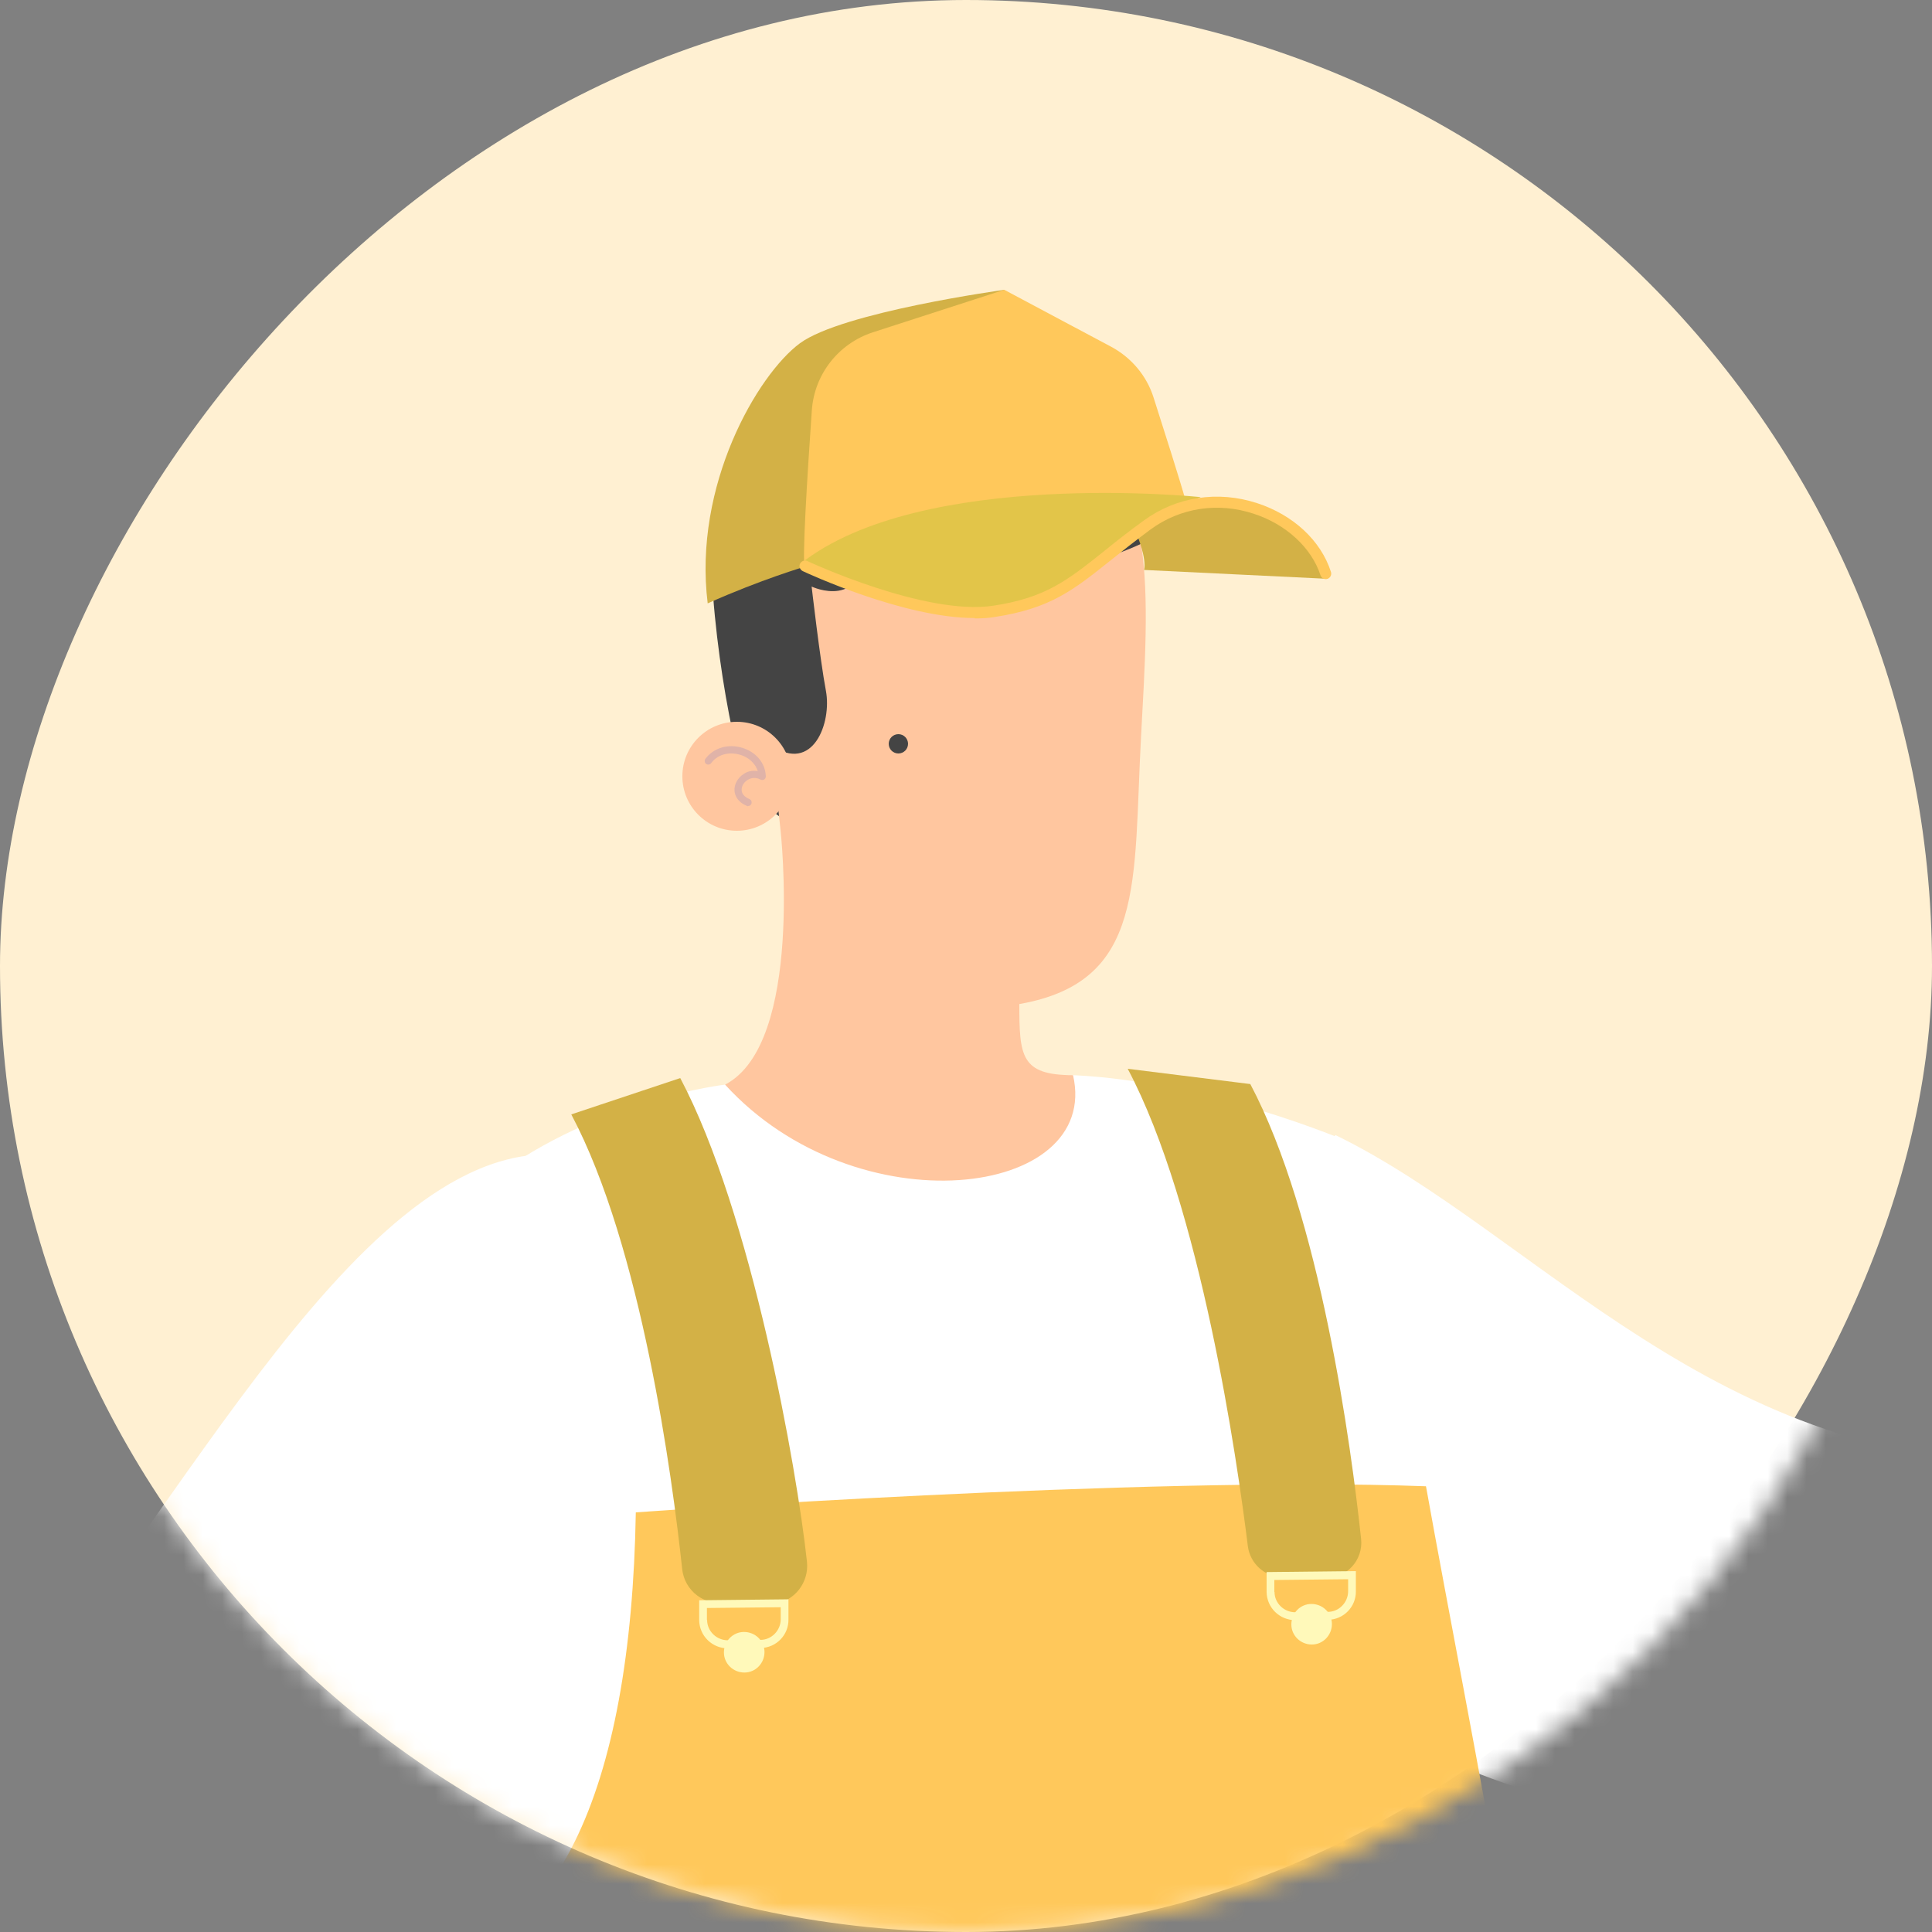 <svg width="100" height="100" viewBox="0 0 100 100" fill="none" xmlns="http://www.w3.org/2000/svg">
<rect x="0" y="0" width="100" height="100" fill="#808080" stroke="none"/>
<rect width="100" height="100" rx="50" transform="matrix(-1 0 0 1 100 0)" fill="#FFF0D2"/>
<mask id="mask0_629_4918" style="mask-type:luminance" maskUnits="userSpaceOnUse" x="0" y="0" width="100" height="100">
<path d="M50 100C22.386 100 0 77.614 0 50C0 22.386 22.386 0 50 0C77.614 0 100 22.386 100 50C100 77.614 77.614 100 50 100Z" fill="white"/>
</mask>
<g mask="url(#mask0_629_4918)">
<path d="M69.119 58.75C79.439 63.76 89.039 76.23 105.799 75.66C111.819 83.4 109.529 90.99 106.799 93.86C97.919 98.02 78.389 94.34 69.549 88.27C62.239 83.26 59.379 72.51 69.119 58.75Z" fill="white"/>
<path d="M37.529 56.14L55.539 55.65C62.499 55.97 69.629 59.03 69.629 59.03C71.759 63.1 77.199 92.66 80.709 127.9H21.669C18.819 91.32 25.519 60.98 25.519 60.98C30.929 56.89 37.539 56.14 37.539 56.14H37.529Z" fill="white"/>
<path d="M73.809 76.93C76.089 89.65 80.219 109.34 82.219 129.39L21.669 127.91C20.939 118.6 20.839 109.69 21.079 101.58C28.689 101.46 32.669 92.73 32.909 78.28C32.909 78.28 59.159 76.38 73.819 76.93H73.809Z" fill="#FFC85B"/>
<path d="M59.058 28.15C61.018 24.19 59.208 17.44 54.558 18.24C49.908 19.04 38.338 20.32 37.058 25.58C36.268 28.85 37.528 37.13 38.478 40.06C39.428 43 45.668 44.58 45.668 44.58L59.058 28.14V28.15Z" fill="#444444"/>
<path d="M42.01 30.36C42.01 30.36 42.44 34.11 42.75 35.76C43.06 37.42 42.07 40.06 39.93 38.58L40.4 42.96C40.4 42.96 41.63 54.01 37.53 56.14C44.32 63.59 57.01 62.03 55.54 55.65C52.84 55.65 52.76 54.67 52.76 51.97C59.31 50.82 58.65 45.67 59.06 38.14C59.25 34.58 59.5 30.92 59.06 28.15C52.64 31.09 46.3 28.85 44.85 28.12C44.78 31.68 42.01 30.36 42.01 30.36Z" fill="#FFC69F"/>
<path d="M38.139 43C36.581 43 35.319 41.737 35.319 40.18C35.319 38.622 36.581 37.36 38.139 37.36C39.696 37.36 40.959 38.622 40.959 40.18C40.959 41.737 39.696 43 38.139 43Z" fill="#FFC69F"/>
<g style="mix-blend-mode:multiply">
<path d="M38.719 41.72C38.789 41.72 38.859 41.68 38.889 41.61C38.929 41.51 38.889 41.4 38.789 41.36C38.539 41.25 38.399 41.1 38.389 40.91C38.369 40.72 38.489 40.5 38.679 40.38C38.889 40.24 39.139 40.23 39.359 40.35C39.419 40.38 39.489 40.38 39.549 40.35C39.609 40.31 39.639 40.25 39.639 40.18C39.609 39.49 39.139 38.93 38.429 38.71C37.689 38.48 36.929 38.71 36.509 39.28C36.449 39.36 36.469 39.48 36.549 39.54C36.629 39.6 36.749 39.58 36.809 39.5C37.209 38.96 37.869 38.93 38.319 39.07C38.689 39.18 39.079 39.46 39.219 39.91C38.959 39.87 38.699 39.91 38.479 40.07C38.169 40.27 37.989 40.62 38.019 40.95C38.039 41.14 38.139 41.49 38.649 41.71C38.669 41.72 38.699 41.73 38.719 41.73V41.72Z" fill="#E0B3A8"/>
</g>
<path d="M64.71 56.1C68.34 62.95 69.94 74.87 70.45 79.65C70.57 80.75 69.7 81.7 68.6 81.68L66.38 81.64C65.47 81.62 64.71 80.94 64.59 80.04C64.03 75.53 62.15 62.45 58.37 55.32L64.71 56.11V56.1Z" fill="#D3B146"/>
<path d="M35.209 55.8C38.908 62.79 41.248 76.01 41.769 80.84C41.879 81.9 41.139 82.86 40.089 83.02L37.589 82.96C36.468 83.13 35.428 82.34 35.309 81.21C34.798 76.43 33.199 64.52 29.569 57.68L35.209 55.8Z" fill="#D3B146"/>
<path d="M70.179 81.32V82.35C70.199 83.16 69.549 83.83 68.739 83.84L67.049 83.86C66.239 83.86 65.569 83.22 65.559 82.4V81.37L70.179 81.32ZM65.969 82.4C65.969 82.98 66.459 83.45 67.039 83.45L68.729 83.43C69.309 83.43 69.779 82.94 69.779 82.36V81.74L65.959 81.78V82.4H65.969Z" fill="#FFF9BA"/>
<path d="M66.84 84.08C66.84 84.66 67.32 85.12 67.9 85.12C68.48 85.12 68.939 84.64 68.939 84.06C68.939 83.48 68.459 83.02 67.879 83.02C67.299 83.02 66.84 83.5 66.84 84.08Z" fill="#FFF9BA"/>
<path d="M40.81 82.78V83.81C40.83 84.62 40.18 85.29 39.37 85.3L37.68 85.32C36.87 85.32 36.2 84.68 36.19 83.86V82.83L40.81 82.78ZM36.6 83.85C36.6 84.43 37.09 84.9 37.67 84.9L39.36 84.88C39.94 84.88 40.41 84.39 40.41 83.81V83.19L36.59 83.23V83.85H36.6Z" fill="#FFF9BA"/>
<path d="M37.47 85.53C37.47 86.11 37.95 86.57 38.53 86.57C39.11 86.57 39.57 86.09 39.57 85.51C39.57 84.93 39.09 84.47 38.51 84.47C37.93 84.47 37.47 84.95 37.47 85.53Z" fill="#FFF9BA"/>
<path d="M8.49 108.87C9.87 116.28 21.41 126.98 22.58 126.98C23.75 126.98 26.82 123.49 29.25 124.12C31.69 124.76 37.19 129.42 35.71 130.58C34.23 131.75 31.35 127.77 29.53 127.93C34.3 131.9 35.61 135.12 34.53 135.79C33.46 136.47 32.66 136.15 32.66 136.15C30.79 137.1 27.38 135 25.31 134.64C23.24 134.28 19.15 136.27 15.82 135.63C12.48 134.99 11.45 131.5 10.9 131.1C10.34 130.7 -13.01 113.31 -12.21 103.78C-11.41 94.25 5.11 88.85 5.11 88.85L8.5 108.87H8.49Z" fill="#FF8762"/>
<path d="M0.329 89.28C-2.321 87.59 -6.021 91.19 -6.341 94.05C-6.661 96.91 6.689 110.57 9.969 110.47C13.249 110.36 15.049 106.98 12.509 104.12C9.969 101.26 0.329 89.29 0.329 89.29V89.28Z" fill="white"/>
<path d="M27.739 59.76C34.619 67.03 30.929 93.18 24.369 96.36C17.799 99.54 11.349 106.97 11.349 106.97C7.639 105.59 -2.521 95 -1.681 90.66C7.319 82.4 17.099 60.55 27.749 59.77L27.739 59.76Z" fill="white"/>
<path d="M68.719 29.96L59.218 29.5C59.358 28.89 58.849 27.68 58.849 27.68C60.019 26.28 62.019 25.68 64.489 26.14C66.959 26.61 68.439 28.88 68.728 29.95L68.719 29.96Z" fill="#D3B146"/>
<path d="M51.99 15C51.99 15 43.59 16.15 41.4 17.77C39.21 19.39 35.87 25.12 36.63 31.23C39.4 29.99 41.69 29.32 41.69 29.32L52 15.01L51.99 15Z" fill="#D3B146"/>
<path d="M61.38 25.95C61.06 24.81 60.26 22.3 59.71 20.58C59.35 19.44 58.55 18.5 57.5 17.94L51.98 15L45.18 17.2C43.4 17.78 42.15 19.37 42.02 21.24C41.79 24.54 41.49 29.31 41.67 29.31C47.83 25.73 58.35 26.29 60.93 26.49C61.23 26.51 61.45 26.23 61.37 25.95H61.38Z" fill="#FFC85B"/>
<path d="M62.148 25.73C62.148 25.73 47.668 24.22 41.418 29.19C44.208 30.3 48.118 31.88 50.868 31.65C53.618 31.42 56.088 29.97 57.538 28.53C58.988 27.09 62.148 25.73 62.148 25.73Z" fill="#E2C549"/>
<path d="M50.459 32.01C50.829 32.01 51.189 31.99 51.519 31.93C54.359 31.49 55.539 30.56 57.479 29.01C58.069 28.54 58.749 28 59.559 27.4C61.089 26.28 63.039 25.98 64.889 26.59C66.559 27.13 67.889 28.35 68.349 29.78C68.399 29.93 68.559 30.01 68.709 29.96C68.859 29.91 68.939 29.75 68.889 29.6C68.369 27.98 66.939 26.65 65.059 26.04C63.029 25.38 60.899 25.71 59.219 26.93C58.389 27.53 57.709 28.07 57.119 28.55C55.249 30.04 54.119 30.94 51.419 31.35C47.909 31.89 41.849 29.07 41.789 29.04C41.649 28.97 41.479 29.04 41.409 29.18C41.339 29.32 41.409 29.49 41.549 29.56C41.779 29.67 46.779 31.99 50.449 31.99L50.459 32.01Z" fill="#FFC85B"/>
<path d="M46.5 39C46.224 39 46 38.776 46 38.5C46 38.224 46.224 38 46.5 38C46.776 38 47 38.224 47 38.5C47 38.776 46.776 39 46.5 39Z" fill="#444444"/>
</g>
</svg>
